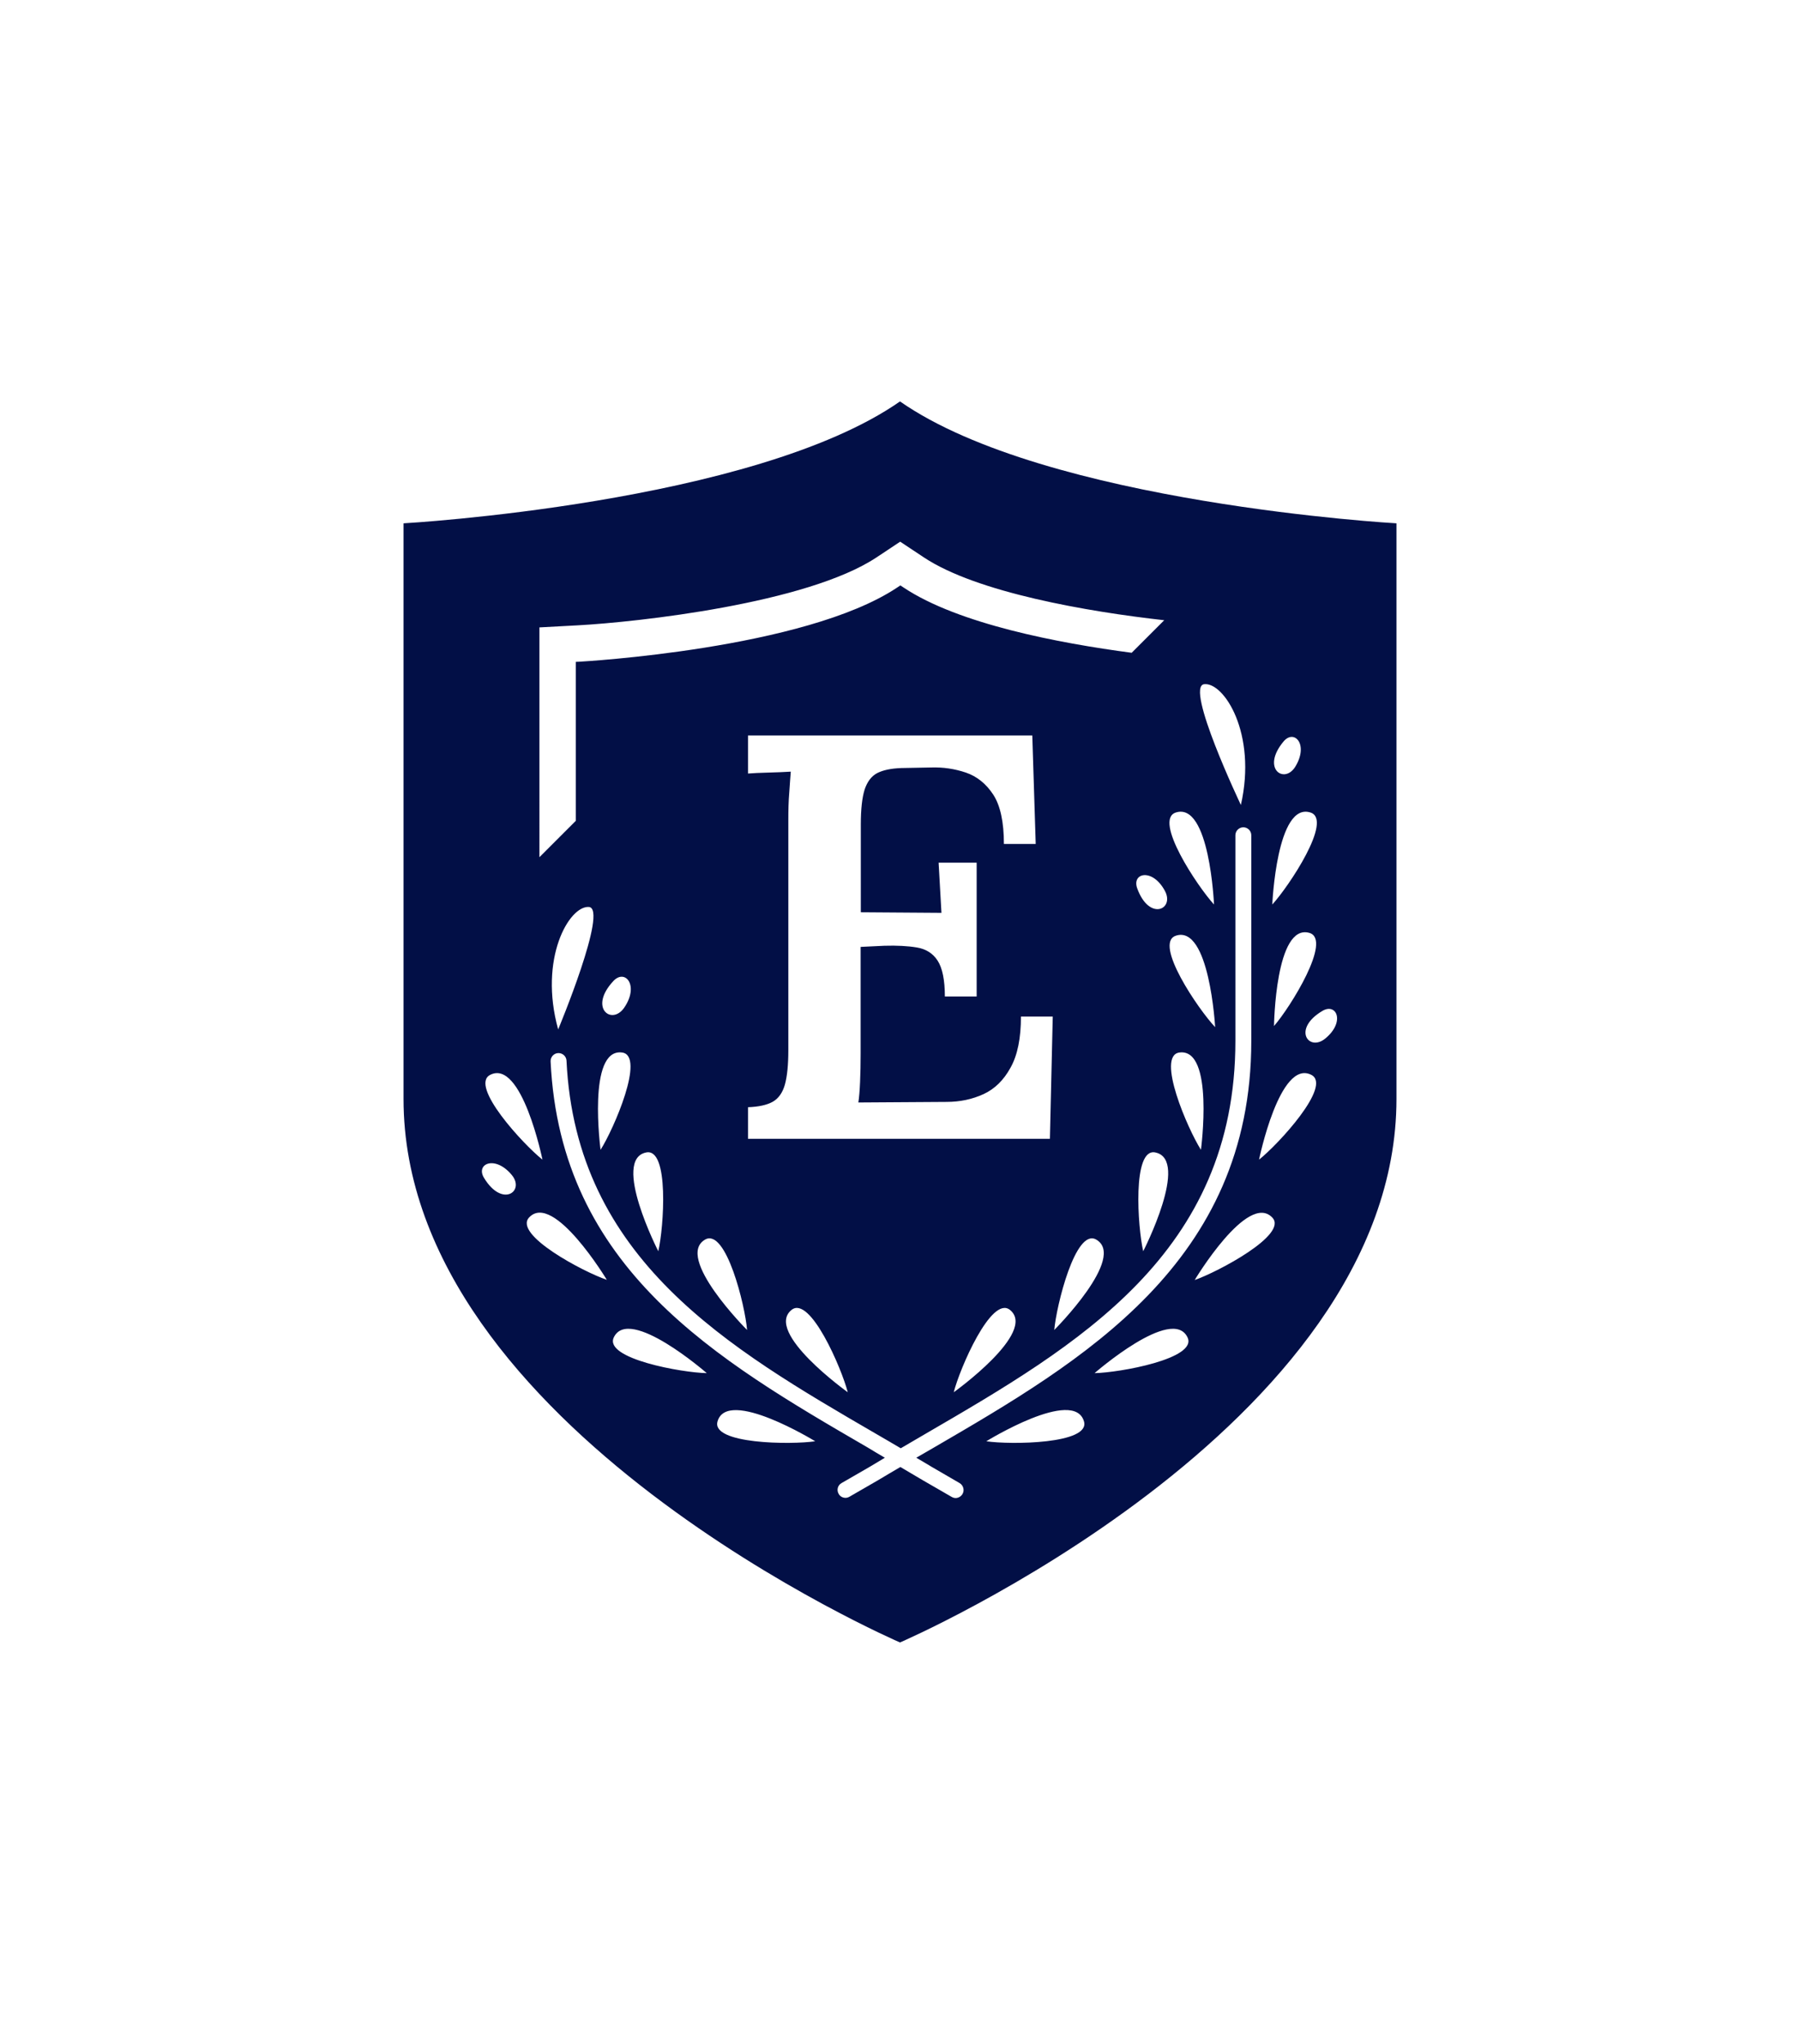 <?xml version="1.0" encoding="UTF-8"?> <svg xmlns="http://www.w3.org/2000/svg" xmlns:xlink="http://www.w3.org/1999/xlink" version="1.1" id="Layer_1" x="0px" y="0px" viewBox="0 0 951 1080" style="enable-background:new 0 0 951 1080;" xml:space="preserve"> <style type="text/css"> .st0{fill:#020F46;} </style> <g> <path class="st0" d="M475.5,212.1c-77.4,54-262.3,64.4-262.3,64.4s0,130.1,0,304.1c0,174.1,262.3,287.2,262.3,287.2 s262.3-113.1,262.3-287.2c0-174.1,0-304.1,0-304.1S552.9,266.1,475.5,212.1z M678.2,391.7c5.6-6.6,13.3,1.6,6.2,13.3 C678.6,414.6,666.1,406.1,678.2,391.7z M692.4,429.3c12,3.9-11.5,39.1-20.2,48.6C672.2,477.9,674.5,423.5,692.4,429.3z M673.1,542.1c0,0,0.7-54.4,18.7-49.2C704,496.5,681.6,532.4,673.1,542.1z M636.2,361.5c10.4-1.2,28,26,19.4,63.8 C655.6,425.3,625.8,362.7,636.2,361.5z M621.2,494.4c17.8-6,20.8,48.3,20.8,48.3C633.2,533.4,609.3,498.4,621.2,494.4z M634.5,607.5c-6.9-10.8-23.8-49.7-11.4-51.4C641.7,553.6,634.5,607.5,634.5,607.5z M621.2,429.3c17.9-5.8,20.2,48.6,20.2,48.6 C632.7,468.4,609.2,433.2,621.2,429.3z M600.8,469.3c-2.9-8.2,8.1-10.7,14.6,1.3C620.8,480.4,607.2,487,600.8,469.3z M604,661.1 c-2.9-12.5-5.9-54.8,6.4-52.2C628.8,612.7,604,661.1,604,661.1z M284.8,331.5l20.4-1.1c31.4-1.7,121.1-11.5,157.9-35.9l12.5-8.3 l12.5,8.3c28,18.6,86.7,28.7,127,33.2l-17.2,17.2c-38.6-5.1-91.5-15.2-120.4-34.4l-1.8-1.2l-1.8,1.2 c-48.9,32.5-166.3,39-167.5,39.1l-2.2,0.1v84l-19.2,19.2V331.5z M557,702.7c1.1-12.8,11.2-53.9,22.1-47.8 C595.5,664.2,557,702.7,557,702.7z M395.2,601.7V585c5.7-0.2,10.1-1.2,13.1-2.9c3-1.7,5.2-4.8,6.4-9.1c1.2-4.4,1.8-10.4,1.8-18.1 V433.3c0-5.1,0.1-9.9,0.5-14.6c0.3-4.7,0.6-8.3,0.8-11c-3.5,0.2-7.4,0.4-11.9,0.5c-4.5,0.1-8,0.3-10.7,0.5v-20.1h150.2l1.8,57.3 h-16.8c0-11.6-1.9-20.3-5.6-26s-8.6-9.7-14.5-11.7c-5.9-2-12-2.9-18.3-2.7l-15.8,0.3c-5.5,0.2-9.7,1.1-12.8,2.7 c-3,1.6-5.2,4.5-6.6,8.7c-1.3,4.2-2,10.3-2,18.4V482l42.6,0.3l-1.5-26.5h20.1v70.7h-16.8c0-8.7-1.3-15-3.8-18.9 c-2.5-3.9-6.2-6.2-11-7c-4.8-0.8-10.5-1.1-17.2-0.9l-12.5,0.6v56.3c0,5.5-0.1,10.5-0.3,15.1c-0.2,4.6-0.5,8.2-0.9,10.8l46.6-0.3 c7.1,0,13.6-1.4,19.5-4.1c5.9-2.7,10.7-7.4,14.3-14c3.7-6.6,5.5-15.6,5.5-27h16.8l-1.5,64.6H395.2z M503.9,735.6 c3.1-12.4,19.9-51.4,29.7-43.5C548.2,703.9,503.9,735.6,503.9,735.6z M447.9,735.6c0,0-44.3-31.7-29.7-43.5 C428,684.2,444.7,723.1,447.9,735.6z M394.7,702.7c0,0-38.5-38.5-22.1-47.8C383.6,648.8,393.7,689.9,394.7,702.7z M347.8,661.1 c0,0-24.8-48.5-6.4-52.2C353.7,606.4,350.7,648.6,347.8,661.1z M329.8,532.4c-6.6,9.6-19,0.1-5.7-14.1 C330.3,511.7,337.8,520.7,329.8,532.4z M317.3,607.5c0,0-7.2-53.9,11.4-51.4C341.1,557.8,324.2,596.7,317.3,607.5z M294.9,543.9 c-10.4-37.4,5.8-65.4,16.2-64.7C321.6,479.9,294.9,543.9,294.9,543.9z M259,567.9c16.7-8.5,27.6,44.8,27.6,44.8 C276.5,604.7,247.8,573.6,259,567.9z M255.7,622.3c-4.5-7.4,5.8-12.1,14.6-1.6C277.6,629.3,265.4,638.4,255.7,622.3z M279.6,643.2 c12.9-13.6,41,33,41,33C308.4,672.1,270.9,652.3,279.6,643.2z M324.3,706.6c8.1-16.9,49.1,18.9,49.1,18.9 C360.6,725.3,318.9,717.9,324.3,706.6z M379.1,751c5.2-18,51.6,10.5,51.6,10.5C417.9,763.4,375.6,763,379.1,751z M508.5,789.4 c-0.8,1.3-2.2,2.1-3.6,2.1c-0.7,0-1.4-0.2-2.1-0.6l-14.9-8.6c-4-2.4-8.1-4.8-12.2-7.2c-4,2.4-8.1,4.7-12,7.1l-14.9,8.6 c-0.7,0.4-1.4,0.6-2.1,0.6c-1.5,0-2.9-0.8-3.6-2.1c-1.2-2-0.5-4.6,1.5-5.7l14.9-8.6c2.6-1.6,5.3-3.2,8-4.8c-3-1.7-5.9-3.5-8.9-5.3 c-79.9-46.4-162.5-94.5-167.7-204.1c-0.1-2.3,1.7-4.3,4-4.4c2.3-0.1,4.3,1.7,4.4,4c5,105,85.6,151.9,163.6,197.2 c4.4,2.5,8.7,5.1,13,7.6c4.3-2.5,8.7-5.1,13-7.6c80.5-46.8,163.8-95.3,163.8-207.7V441.3c0-2.3,1.9-4.2,4.2-4.2s4.2,1.9,4.2,4.2 V550c0,117.3-89.3,169.2-168,215c-3,1.7-6,3.5-9,5.2c2.7,1.6,5.5,3.2,8.1,4.8l14.8,8.6C509,784.8,509.7,787.4,508.5,789.4z M521.1,761.5c0,0,46.3-28.6,51.6-10.5C576.2,763,533.8,763.4,521.1,761.5z M578.3,725.5c0,0,41-35.8,49.1-18.9 C632.9,717.9,591.1,725.3,578.3,725.5z M631.2,676.3c0,0,28-46.7,41-33C680.8,652.3,643.3,672.1,631.2,676.3z M665.2,612.7 c0,0,10.9-53.3,27.6-44.8C704,573.6,675.3,604.7,665.2,612.7z M700.2,548.7c-8.7,7.2-17.7-5-1.5-14.6 C706.2,529.7,710.8,540,700.2,548.7z"></path> </g> </svg> 